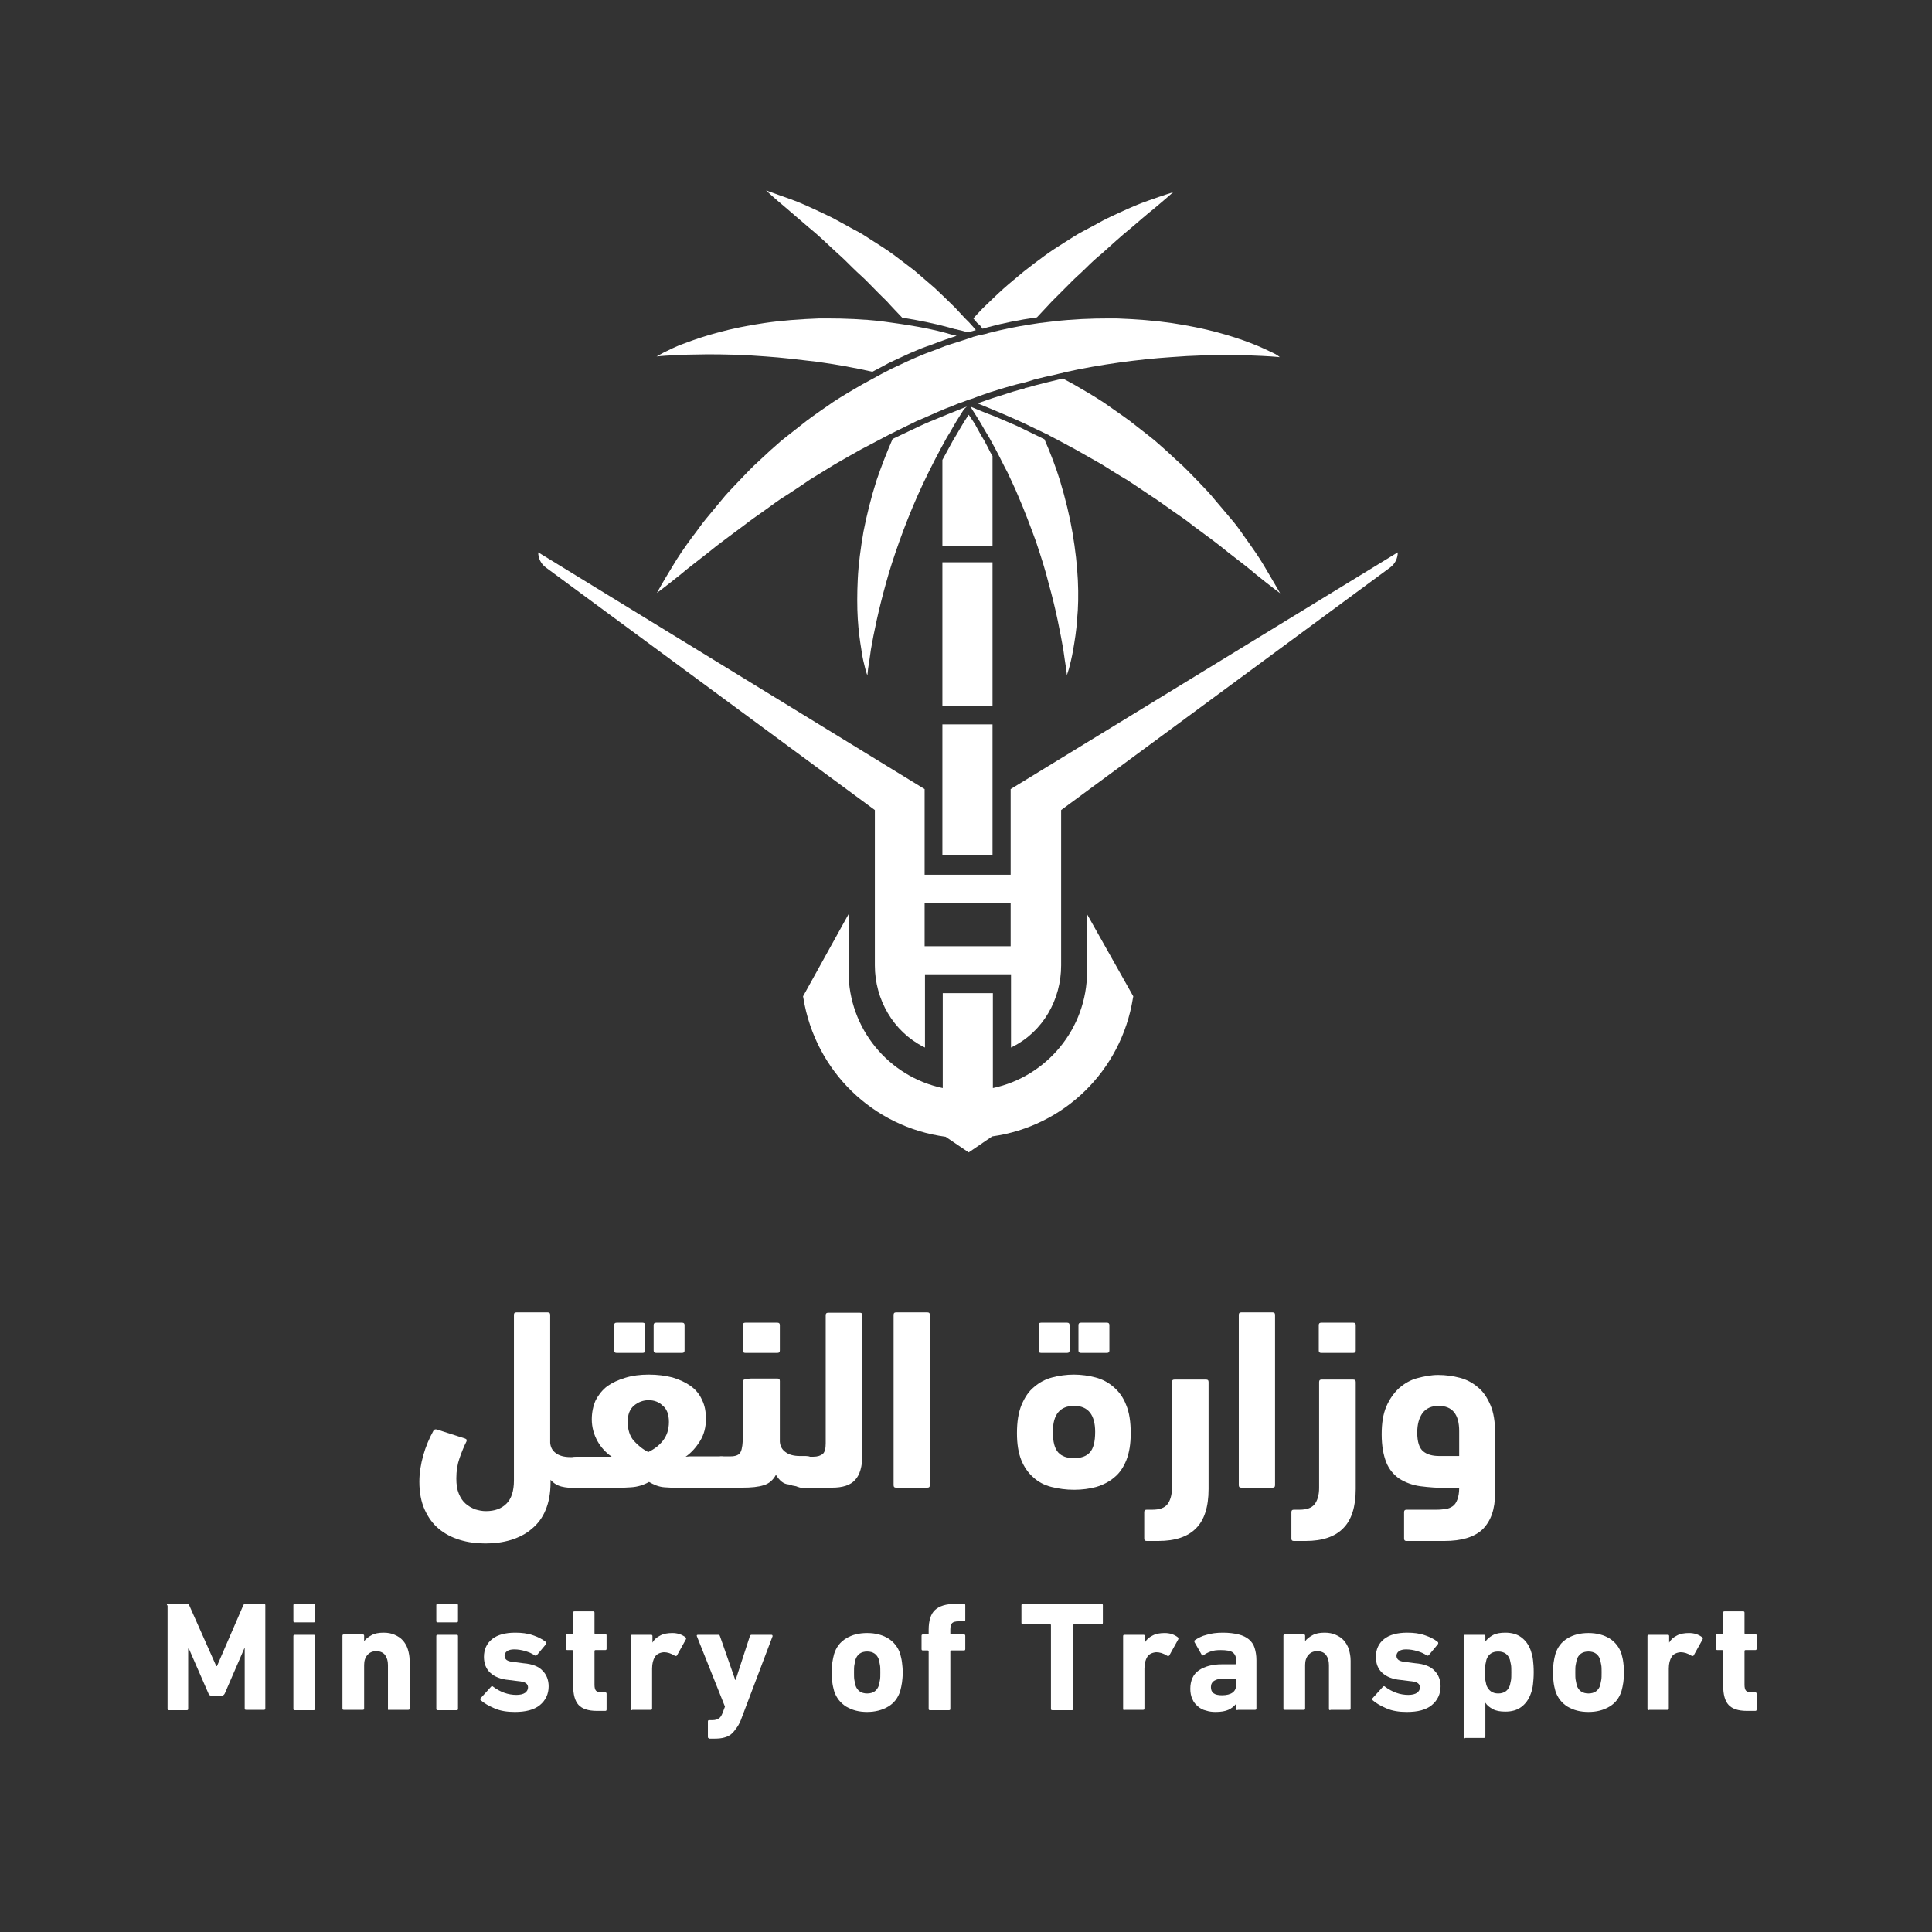 <svg width="220" height="220" viewBox="0 0 220 220" fill="none" xmlns="http://www.w3.org/2000/svg">
<rect x="0" y="0" width="220" height="220" fill="#333333" stroke="none"/>
<g id="Group 1000003471">
<g id="Group 1">
<g id="Group">
<path id="Vector" d="M62.692 168.793C62.692 170.048 62.489 171.101 62.125 171.951C61.761 172.841 61.234 173.53 60.546 174.096C59.899 174.663 59.089 175.068 58.198 175.351C57.267 175.635 56.296 175.756 55.284 175.756C54.272 175.756 53.3 175.635 52.369 175.351C51.438 175.068 50.669 174.663 49.981 174.096C49.293 173.53 48.766 172.801 48.362 171.91C47.957 171.02 47.754 169.967 47.754 168.712C47.754 167.741 47.916 166.729 48.2 165.717C48.483 164.705 48.888 163.774 49.374 162.883C49.455 162.762 49.617 162.721 49.819 162.802L52.976 163.814C53.057 163.855 53.138 163.895 53.138 163.976C53.138 164.057 53.138 164.138 53.098 164.179C52.815 164.745 52.572 165.352 52.329 166.041C52.086 166.729 51.964 167.498 51.964 168.348C51.964 169.036 52.045 169.603 52.248 170.089C52.45 170.574 52.693 170.939 53.017 171.222C53.341 171.506 53.705 171.708 54.11 171.87C54.515 171.991 54.919 172.072 55.324 172.072C56.336 172.072 57.105 171.789 57.672 171.222C58.239 170.655 58.522 169.765 58.522 168.591V149.727C58.522 149.525 58.603 149.444 58.806 149.444H62.368C62.57 149.444 62.651 149.525 62.651 149.727V164.3C62.692 164.786 62.894 165.191 63.299 165.474C63.663 165.757 64.23 165.919 64.918 165.919H65.606C66.011 165.919 66.294 166.041 66.497 166.324C66.699 166.607 66.78 167.053 66.78 167.66C66.78 168.874 66.376 169.441 65.606 169.441C64.999 169.441 64.432 169.401 63.947 169.279C63.461 169.158 63.056 168.915 62.692 168.51V168.793Z" fill="white"/>
<path id="Vector_2" d="M73.865 156.528C74.877 156.528 75.767 156.649 76.577 156.852C77.386 157.094 78.075 157.418 78.641 157.823C79.208 158.228 79.653 158.754 79.937 159.402C80.261 160.05 80.382 160.738 80.382 161.588C80.382 162.519 80.18 163.328 79.734 164.057C79.289 164.786 78.763 165.393 78.075 165.879C78.237 165.879 78.398 165.838 78.56 165.838C78.722 165.838 78.884 165.838 79.046 165.838H82.042C82.447 165.838 82.73 165.96 82.932 166.203C83.135 166.445 83.216 166.931 83.216 167.619C83.216 168.267 83.135 168.753 82.932 169.036C82.73 169.32 82.447 169.441 82.042 169.441H77.67C76.982 169.441 76.293 169.401 75.686 169.36C75.039 169.32 74.472 169.077 73.905 168.753C73.257 169.117 72.569 169.32 71.841 169.36C71.112 169.401 70.464 169.441 69.898 169.441H65.647C65.242 169.441 64.918 169.32 64.757 169.036C64.554 168.753 64.473 168.308 64.473 167.619C64.473 167.012 64.554 166.526 64.757 166.284C64.959 166 65.242 165.879 65.647 165.879H69.655C69.007 165.433 68.44 164.826 68.035 164.098C67.631 163.369 67.388 162.519 67.388 161.628C67.388 160.819 67.55 160.09 67.833 159.442C68.157 158.835 68.562 158.309 69.128 157.864C69.695 157.459 70.383 157.135 71.193 156.892C71.962 156.649 72.893 156.528 73.865 156.528ZM70.221 154.058C70.019 154.058 69.938 153.977 69.938 153.775V150.901C69.938 150.699 70.019 150.618 70.221 150.618H73.177C73.379 150.618 73.46 150.699 73.46 150.901V153.775C73.46 153.977 73.379 154.058 73.177 154.058H70.221ZM73.865 159.442C73.257 159.442 72.691 159.645 72.205 160.05C71.719 160.454 71.476 161.062 71.476 161.912C71.476 162.802 71.719 163.531 72.165 164.057C72.65 164.583 73.177 165.029 73.824 165.352C74.472 165.029 75.039 164.624 75.484 164.057C75.929 163.49 76.172 162.802 76.172 161.912C76.172 161.062 75.929 160.414 75.443 160.05C75.039 159.645 74.472 159.442 73.865 159.442ZM74.715 154.058C74.512 154.058 74.431 153.977 74.431 153.775V150.901C74.431 150.699 74.512 150.618 74.715 150.618H77.67C77.872 150.618 77.953 150.699 77.953 150.901V153.775C77.953 153.977 77.872 154.058 77.67 154.058H74.715Z" fill="white"/>
<path id="Vector_3" d="M88.356 167.943C88.032 168.55 87.547 168.955 86.98 169.117C86.373 169.32 85.563 169.401 84.511 169.401H82.163C81.758 169.401 81.475 169.32 81.272 169.198C81.07 169.077 80.989 168.793 80.989 168.348C80.989 168.105 80.989 167.822 81.029 167.538C81.07 167.255 81.151 166.972 81.232 166.729C81.313 166.486 81.475 166.284 81.596 166.081C81.758 165.919 81.96 165.838 82.203 165.838H83.175C83.782 165.838 84.187 165.676 84.349 165.312C84.511 164.988 84.592 164.34 84.592 163.49V157.297C84.592 157.135 84.754 157.054 85.037 157.013C85.32 156.973 85.563 156.973 85.806 156.973H88.518C88.721 156.973 88.802 157.054 88.802 157.256V164.179C88.842 164.664 89.044 165.069 89.449 165.352C89.814 165.636 90.38 165.798 91.069 165.798H91.757C92.161 165.798 92.445 165.919 92.647 166.203C92.85 166.486 92.931 166.931 92.931 167.538C92.931 168.753 92.526 169.32 91.757 169.32C91.028 169.32 90.38 169.239 89.814 169.036C89.206 168.996 88.761 168.591 88.356 167.943ZM84.875 154.058C84.672 154.058 84.592 153.977 84.592 153.775V150.901C84.592 150.699 84.672 150.618 84.875 150.618H88.518C88.721 150.618 88.802 150.699 88.802 150.901V153.775C88.802 153.977 88.721 154.058 88.518 154.058H84.875Z" fill="white"/>
<path id="Vector_4" d="M91.596 169.441C91.191 169.441 90.908 169.36 90.705 169.239C90.503 169.117 90.422 168.834 90.422 168.429C90.422 168.186 90.462 167.943 90.503 167.619C90.543 167.296 90.624 167.053 90.705 166.81C90.786 166.567 90.908 166.324 91.07 166.162C91.231 166 91.393 165.879 91.596 165.879H92.608C93.094 165.879 93.458 165.757 93.701 165.555C93.944 165.312 94.025 164.907 94.025 164.341V149.768C94.025 149.565 94.106 149.484 94.308 149.484H97.911C98.113 149.484 98.194 149.565 98.194 149.768V165.717C98.194 166.972 97.911 167.943 97.385 168.51C96.858 169.117 95.968 169.401 94.753 169.401H91.596V169.441Z" fill="white"/>
<path id="Vector_5" d="M105.884 169.117C105.884 169.32 105.803 169.401 105.601 169.401H102.039C101.836 169.401 101.755 169.32 101.755 169.117V149.727C101.755 149.525 101.836 149.444 102.039 149.444H105.601C105.803 149.444 105.884 149.525 105.884 149.727V169.117Z" fill="white"/>
<path id="Vector_6" d="M122.32 169.643C121.389 169.643 120.539 169.522 119.729 169.32C118.92 169.117 118.232 168.753 117.665 168.227C117.098 167.741 116.612 167.053 116.289 166.243C115.965 165.433 115.803 164.421 115.803 163.207C115.803 161.912 115.965 160.859 116.329 159.969C116.693 159.118 117.139 158.43 117.746 157.945C118.353 157.418 119.041 157.054 119.81 156.852C120.579 156.649 121.43 156.528 122.28 156.528C123.13 156.528 123.98 156.649 124.749 156.852C125.518 157.054 126.206 157.418 126.813 157.945C127.421 158.471 127.906 159.118 128.23 159.969C128.595 160.819 128.757 161.912 128.757 163.207C128.757 164.421 128.595 165.393 128.271 166.243C127.947 167.053 127.502 167.741 126.894 168.227C126.328 168.712 125.64 169.077 124.83 169.32C124.101 169.522 123.211 169.643 122.32 169.643ZM118.555 154.058C118.353 154.058 118.272 153.977 118.272 153.775V150.901C118.272 150.699 118.353 150.618 118.555 150.618H121.511C121.713 150.618 121.794 150.699 121.794 150.901V153.775C121.794 153.977 121.713 154.058 121.511 154.058H118.555ZM122.32 160.09C120.701 160.09 119.891 161.062 119.891 163.045C119.891 164.179 120.094 164.948 120.499 165.393C120.903 165.838 121.511 166.041 122.28 166.041C123.089 166.041 123.696 165.838 124.101 165.393C124.506 164.948 124.708 164.179 124.708 163.045C124.708 161.102 123.899 160.09 122.32 160.09ZM123.089 154.058C122.887 154.058 122.806 153.977 122.806 153.775V150.901C122.806 150.699 122.887 150.618 123.089 150.618H126.044C126.247 150.618 126.328 150.699 126.328 150.901V153.775C126.328 153.977 126.247 154.058 126.044 154.058H123.089Z" fill="white"/>
<path id="Vector_7" d="M130.579 175.472C130.376 175.472 130.295 175.391 130.295 175.189V172.193C130.295 171.991 130.376 171.91 130.579 171.91H131.226C132.036 171.91 132.603 171.707 132.927 171.303C133.25 170.898 133.453 170.25 133.453 169.44V157.377C133.453 157.175 133.534 157.094 133.736 157.094H137.339C137.541 157.094 137.622 157.175 137.622 157.377V169.562C137.622 171.586 137.137 173.084 136.206 174.015C135.275 174.986 133.817 175.472 131.915 175.472H130.579Z" fill="white"/>
<path id="Vector_8" d="M145.192 169.117C145.192 169.32 145.111 169.401 144.909 169.401H141.346C141.144 169.401 141.063 169.32 141.063 169.117V149.727C141.063 149.525 141.144 149.444 141.346 149.444H144.909C145.111 149.444 145.192 149.525 145.192 149.727V169.117Z" fill="white"/>
<path id="Vector_9" d="M147.336 175.473C147.134 175.473 147.053 175.392 147.053 175.189V172.194C147.053 171.991 147.134 171.91 147.336 171.91H147.984C148.793 171.91 149.36 171.708 149.684 171.303C150.008 170.898 150.21 170.251 150.21 169.441V157.378C150.21 157.175 150.291 157.094 150.494 157.094H154.096C154.299 157.094 154.38 157.175 154.38 157.378V169.562C154.38 171.587 153.894 173.084 152.963 174.015C152.032 174.987 150.575 175.473 148.672 175.473H147.336ZM150.453 154.058C150.251 154.058 150.17 153.977 150.17 153.775V150.901C150.17 150.699 150.251 150.618 150.453 150.618H154.096C154.299 150.618 154.38 150.699 154.38 150.901V153.775C154.38 153.977 154.299 154.058 154.096 154.058H150.453Z" fill="white"/>
<path id="Vector_10" d="M160.168 175.473C159.966 175.473 159.885 175.392 159.885 175.19V172.194C159.885 171.992 159.966 171.911 160.168 171.911H163.568C163.973 171.911 164.297 171.87 164.621 171.83C164.945 171.789 165.188 171.668 165.431 171.506C165.673 171.344 165.835 171.061 165.957 170.737C166.078 170.413 166.159 169.968 166.159 169.441H164.904C163.73 169.441 162.678 169.36 161.747 169.239C160.816 169.118 160.006 168.794 159.359 168.389C158.711 167.944 158.185 167.336 157.861 166.527C157.537 165.717 157.334 164.665 157.334 163.329C157.334 162.074 157.496 161.021 157.861 160.171C158.225 159.321 158.711 158.633 159.318 158.066C159.925 157.54 160.613 157.135 161.383 156.933C162.152 156.73 162.961 156.569 163.771 156.569C164.621 156.569 165.471 156.69 166.24 156.892C167.009 157.095 167.698 157.459 168.305 157.985C168.912 158.471 169.357 159.159 169.722 160.009C170.086 160.859 170.248 161.912 170.248 163.167V170.008C170.248 171.87 169.762 173.206 168.831 174.137C167.9 175.028 166.443 175.473 164.459 175.473H160.168ZM163.811 160.09C163.002 160.09 162.395 160.374 161.99 160.9C161.585 161.467 161.383 162.195 161.383 163.126C161.383 164.219 161.625 164.908 162.071 165.272C162.516 165.636 163.123 165.798 163.892 165.798H166.159V162.964C166.159 161.062 165.39 160.09 163.811 160.09Z" fill="white"/>
</g>
<g id="Group_2">
<path id="Vector_11" d="M19 182.8C19 182.679 19.041 182.638 19.162 182.638H21.267C21.429 182.638 21.51 182.679 21.55 182.8L24.627 189.722H24.708L27.703 182.8C27.744 182.679 27.865 182.638 27.987 182.638H30.051C30.173 182.638 30.213 182.679 30.213 182.8V194.539C30.213 194.661 30.173 194.701 30.051 194.701H28.027C27.906 194.701 27.865 194.661 27.865 194.539V187.698H27.825L25.598 192.839C25.517 193.001 25.396 193.082 25.274 193.082H24.06C23.898 193.082 23.777 193.001 23.736 192.839L21.51 187.739H21.429V194.58C21.429 194.701 21.388 194.742 21.267 194.742H19.243C19.121 194.742 19.081 194.701 19.081 194.58V182.8H19Z" fill="white"/>
<path id="Vector_12" d="M33.571 184.743C33.449 184.743 33.409 184.703 33.409 184.581V182.8C33.409 182.679 33.449 182.638 33.571 182.638H35.716C35.837 182.638 35.878 182.679 35.878 182.8V184.581C35.878 184.703 35.837 184.743 35.716 184.743H33.571ZM33.571 194.742C33.449 194.742 33.409 194.701 33.409 194.58V186.322C33.409 186.2 33.449 186.16 33.571 186.16H35.716C35.837 186.16 35.878 186.2 35.878 186.322V194.58C35.878 194.701 35.837 194.742 35.716 194.742H33.571Z" fill="white"/>
<path id="Vector_13" d="M44.339 194.741C44.218 194.741 44.177 194.701 44.177 194.58V189.6C44.177 189.115 44.056 188.75 43.853 188.467C43.651 188.184 43.287 188.022 42.841 188.022C42.396 188.022 42.072 188.184 41.829 188.467C41.586 188.75 41.465 189.115 41.465 189.6V194.539C41.465 194.661 41.424 194.701 41.303 194.701H39.157C39.036 194.701 38.996 194.661 38.996 194.539V186.281C38.996 186.16 39.036 186.119 39.157 186.119H41.303C41.424 186.119 41.465 186.16 41.465 186.281V186.888C41.667 186.605 41.951 186.402 42.315 186.2C42.679 185.998 43.125 185.917 43.691 185.917C44.177 185.917 44.582 185.998 44.946 186.16C45.311 186.321 45.634 186.524 45.877 186.807C46.12 187.091 46.323 187.414 46.444 187.819C46.566 188.224 46.646 188.629 46.646 189.115V194.539C46.646 194.661 46.606 194.701 46.484 194.701H44.339V194.741Z" fill="white"/>
<path id="Vector_14" d="M49.846 184.743C49.724 184.743 49.684 184.703 49.684 184.581V182.8C49.684 182.679 49.724 182.638 49.846 182.638H51.991C52.112 182.638 52.153 182.679 52.153 182.8V184.581C52.153 184.703 52.112 184.743 51.991 184.743H49.846ZM49.846 194.742C49.724 194.742 49.684 194.701 49.684 194.58V186.322C49.684 186.2 49.724 186.16 49.846 186.16H51.991C52.112 186.16 52.153 186.2 52.153 186.322V194.58C52.153 194.701 52.112 194.742 51.991 194.742H49.846Z" fill="white"/>
<path id="Vector_15" d="M58.63 194.944C57.739 194.944 56.97 194.822 56.322 194.539C55.674 194.256 55.148 193.972 54.743 193.608C54.662 193.527 54.662 193.446 54.743 193.365L55.917 192.07C55.998 191.989 56.079 191.989 56.16 192.07C56.525 192.353 56.97 192.596 57.415 192.758C57.86 192.92 58.346 193.001 58.791 193.001C59.237 193.001 59.56 192.92 59.803 192.758C60.006 192.596 60.127 192.394 60.127 192.151C60.127 191.948 60.046 191.786 59.884 191.665C59.722 191.543 59.399 191.463 58.913 191.422L57.941 191.301C57.01 191.22 56.322 190.936 55.836 190.491C55.35 190.046 55.108 189.439 55.108 188.669C55.108 187.819 55.431 187.131 56.039 186.645C56.646 186.16 57.536 185.917 58.67 185.917C59.399 185.917 60.087 185.998 60.654 186.2C61.261 186.402 61.746 186.645 62.151 186.969C62.232 187.05 62.232 187.131 62.151 187.253L61.139 188.467C61.058 188.548 60.977 188.548 60.896 188.507C60.613 188.305 60.249 188.143 59.844 188.022C59.439 187.9 58.994 187.819 58.548 187.819C58.184 187.819 57.901 187.9 57.739 188.022C57.577 188.143 57.456 188.305 57.456 188.548C57.456 188.75 57.536 188.912 57.698 189.034C57.86 189.155 58.184 189.236 58.67 189.277L59.601 189.398C60.613 189.479 61.342 189.762 61.787 190.248C62.232 190.693 62.475 191.301 62.475 192.029C62.475 192.92 62.111 193.648 61.463 194.175C60.815 194.701 59.844 194.944 58.63 194.944Z" fill="white"/>
<path id="Vector_16" d="M67.979 194.822C66.967 194.822 66.279 194.579 65.874 194.134C65.469 193.688 65.267 192.96 65.267 191.948V188.021C65.267 187.94 65.227 187.9 65.146 187.9H64.619C64.498 187.9 64.457 187.859 64.457 187.738V186.24C64.457 186.119 64.498 186.078 64.619 186.078H65.146C65.227 186.078 65.267 186.038 65.267 185.957V183.649C65.267 183.528 65.308 183.487 65.429 183.487H67.534C67.656 183.487 67.696 183.528 67.696 183.649V185.957C67.696 186.038 67.737 186.078 67.817 186.078H68.91C69.032 186.078 69.072 186.119 69.072 186.24V187.738C69.072 187.859 69.032 187.9 68.91 187.9H67.817C67.737 187.9 67.696 187.94 67.696 188.021V191.826C67.696 192.15 67.736 192.353 67.858 192.514C67.979 192.636 68.182 192.717 68.465 192.717H68.91C69.032 192.717 69.072 192.757 69.072 192.879V194.66C69.072 194.781 69.032 194.822 68.91 194.822H67.979Z" fill="white"/>
<path id="Vector_17" d="M71.988 194.741C71.867 194.741 71.826 194.701 71.826 194.579V186.321C71.826 186.2 71.867 186.159 71.988 186.159H74.134C74.255 186.159 74.296 186.2 74.296 186.321V187.05C74.498 186.685 74.781 186.443 75.186 186.24C75.55 186.038 76.036 185.957 76.562 185.957C76.846 185.957 77.129 185.997 77.372 186.078C77.615 186.159 77.858 186.281 78.06 186.443C78.141 186.524 78.141 186.604 78.101 186.685L77.089 188.507C77.048 188.588 76.927 188.588 76.846 188.548C76.4 188.264 75.996 188.143 75.591 188.143C75.146 188.183 74.781 188.345 74.579 188.669C74.376 188.993 74.255 189.438 74.255 190.005V194.539C74.255 194.66 74.215 194.701 74.093 194.701H71.988V194.741Z" fill="white"/>
<path id="Vector_18" d="M80.771 197.939C80.649 197.939 80.609 197.899 80.609 197.777V196.037C80.609 195.915 80.649 195.875 80.771 195.875H81.135C81.459 195.875 81.702 195.794 81.864 195.672C82.066 195.551 82.188 195.308 82.309 194.984L82.552 194.337L79.354 186.321C79.314 186.2 79.354 186.159 79.516 186.159H81.783C81.904 186.159 81.945 186.2 81.985 186.321L83.726 191.3H83.766L85.386 186.321C85.426 186.2 85.507 186.159 85.588 186.159H87.814C87.936 186.159 87.976 186.2 87.976 186.321L84.495 195.51C84.333 195.996 84.131 196.401 83.928 196.684C83.726 196.968 83.523 197.251 83.281 197.454C83.038 197.656 82.795 197.777 82.471 197.858C82.188 197.939 81.823 197.98 81.418 197.98H80.771V197.939Z" fill="white"/>
<path id="Vector_19" d="M98.746 194.943C97.815 194.943 97.046 194.741 96.358 194.336C95.71 193.931 95.224 193.324 94.981 192.555C94.9 192.231 94.819 191.948 94.779 191.584C94.738 191.26 94.698 190.895 94.698 190.45C94.698 190.005 94.738 189.641 94.779 189.317C94.819 188.993 94.9 188.669 94.981 188.345C95.224 187.576 95.669 186.969 96.358 186.564C97.005 186.159 97.815 185.957 98.746 185.957C99.677 185.957 100.446 186.159 101.134 186.564C101.782 186.969 102.268 187.576 102.511 188.345C102.591 188.669 102.672 188.952 102.713 189.317C102.753 189.641 102.794 190.005 102.794 190.45C102.794 190.895 102.753 191.26 102.713 191.584C102.672 191.907 102.591 192.231 102.511 192.555C102.268 193.324 101.822 193.931 101.134 194.336C100.446 194.741 99.636 194.943 98.746 194.943ZM98.746 192.838C99.434 192.838 99.879 192.515 100.082 191.907C100.122 191.705 100.163 191.503 100.203 191.3C100.244 191.098 100.244 190.814 100.244 190.45C100.244 190.086 100.244 189.802 100.203 189.6C100.163 189.398 100.122 189.195 100.082 188.993C99.879 188.386 99.434 188.062 98.746 188.062C98.058 188.062 97.612 188.386 97.41 188.993C97.37 189.195 97.329 189.398 97.288 189.6C97.248 189.802 97.248 190.086 97.248 190.45C97.248 190.814 97.248 191.098 97.288 191.3C97.329 191.503 97.37 191.705 97.41 191.907C97.612 192.515 98.058 192.838 98.746 192.838Z" fill="white"/>
<path id="Vector_20" d="M105.91 194.742C105.789 194.742 105.748 194.701 105.748 194.58V188.063C105.748 187.982 105.708 187.941 105.627 187.941H105.1C104.979 187.941 104.938 187.901 104.938 187.779V186.281C104.938 186.16 104.979 186.12 105.1 186.12H105.627C105.708 186.12 105.748 186.079 105.748 185.998V185.593C105.748 184.541 105.991 183.772 106.477 183.326C106.963 182.881 107.732 182.638 108.784 182.638H109.756C109.877 182.638 109.918 182.679 109.918 182.8V184.46C109.918 184.581 109.877 184.622 109.756 184.622H109.189C108.784 184.622 108.541 184.703 108.42 184.824C108.298 184.946 108.217 185.188 108.217 185.553V185.998C108.217 186.079 108.258 186.12 108.339 186.12H109.756C109.877 186.12 109.918 186.16 109.918 186.281V187.779C109.918 187.901 109.877 187.941 109.756 187.941H108.339C108.258 187.941 108.217 187.982 108.217 188.063V194.58C108.217 194.701 108.177 194.742 108.055 194.742H105.91Z" fill="white"/>
<path id="Vector_21" d="M119.835 194.742C119.714 194.742 119.673 194.701 119.673 194.58V185.067C119.673 184.986 119.633 184.946 119.552 184.946H116.475C116.354 184.946 116.313 184.905 116.313 184.784V182.8C116.313 182.679 116.354 182.638 116.475 182.638H125.422C125.543 182.638 125.584 182.679 125.584 182.8V184.784C125.584 184.905 125.543 184.946 125.422 184.946H122.345C122.264 184.946 122.224 184.986 122.224 185.067V194.58C122.224 194.701 122.183 194.742 122.062 194.742H119.835Z" fill="white"/>
<path id="Vector_22" d="M128.053 194.741C127.931 194.741 127.891 194.701 127.891 194.579V186.321C127.891 186.2 127.931 186.159 128.053 186.159H130.198C130.319 186.159 130.36 186.2 130.36 186.321V187.05C130.562 186.685 130.846 186.443 131.251 186.24C131.615 186.038 132.101 185.957 132.627 185.957C132.91 185.957 133.194 185.997 133.436 186.078C133.679 186.159 133.922 186.281 134.125 186.443C134.206 186.524 134.206 186.604 134.165 186.685L133.153 188.507C133.113 188.588 132.991 188.588 132.91 188.548C132.465 188.264 132.06 188.143 131.655 188.143C131.21 188.183 130.846 188.345 130.643 188.669C130.441 188.993 130.319 189.438 130.319 190.005V194.539C130.319 194.66 130.279 194.701 130.158 194.701H128.053V194.741Z" fill="white"/>
<path id="Vector_23" d="M140.925 194.741C140.804 194.741 140.764 194.701 140.764 194.58V194.013C140.521 194.296 140.237 194.539 139.873 194.701C139.509 194.863 139.023 194.944 138.416 194.944C138.051 194.944 137.687 194.903 137.323 194.782C136.958 194.701 136.675 194.539 136.392 194.296C136.149 194.094 135.906 193.81 135.784 193.487C135.622 193.163 135.542 192.758 135.542 192.313C135.542 191.382 135.865 190.653 136.513 190.208C137.161 189.762 138.051 189.519 139.104 189.519H140.642C140.723 189.519 140.764 189.479 140.764 189.398V189.074C140.764 188.669 140.642 188.386 140.399 188.184C140.156 187.981 139.671 187.9 138.982 187.9C138.537 187.9 138.173 187.941 137.849 188.062C137.525 188.184 137.282 188.305 137.08 188.467C136.999 188.548 136.918 188.507 136.837 188.426L136.027 187.01C135.987 186.888 135.987 186.807 136.068 186.767C136.432 186.524 136.877 186.281 137.404 186.16C137.93 185.998 138.537 185.917 139.266 185.917C139.954 185.917 140.561 185.998 141.047 186.119C141.533 186.241 141.937 186.443 142.221 186.686C142.504 186.929 142.747 187.253 142.868 187.657C142.99 188.062 143.071 188.507 143.071 189.034V194.539C143.071 194.661 143.03 194.701 142.909 194.701H140.925V194.741ZM139.144 193.041C140.197 193.041 140.764 192.636 140.764 191.867V191.26C140.764 191.179 140.723 191.139 140.642 191.139H139.428C138.416 191.139 137.889 191.463 137.889 192.11C137.889 192.758 138.294 193.041 139.144 193.041Z" fill="white"/>
<path id="Vector_24" d="M151.491 194.741C151.369 194.741 151.329 194.701 151.329 194.58V189.6C151.329 189.115 151.208 188.75 151.005 188.467C150.803 188.184 150.438 188.022 149.993 188.022C149.548 188.022 149.224 188.184 148.981 188.467C148.738 188.75 148.617 189.115 148.617 189.6V194.539C148.617 194.661 148.576 194.701 148.455 194.701H146.309C146.188 194.701 146.147 194.661 146.147 194.539V186.281C146.147 186.16 146.188 186.119 146.309 186.119H148.455C148.576 186.119 148.617 186.16 148.617 186.281V186.888C148.819 186.605 149.103 186.402 149.467 186.2C149.831 185.998 150.276 185.917 150.843 185.917C151.329 185.917 151.734 185.998 152.098 186.16C152.462 186.321 152.786 186.524 153.029 186.807C153.272 187.091 153.474 187.414 153.596 187.819C153.717 188.224 153.798 188.629 153.798 189.115V194.539C153.798 194.661 153.758 194.701 153.636 194.701H151.491V194.741Z" fill="white"/>
<path id="Vector_25" d="M160.194 194.944C159.304 194.944 158.535 194.822 157.887 194.539C157.239 194.256 156.713 193.972 156.308 193.608C156.227 193.527 156.227 193.446 156.308 193.365L157.482 192.07C157.563 191.989 157.644 191.989 157.725 192.07C158.089 192.353 158.535 192.596 158.98 192.758C159.425 192.92 159.911 193.001 160.356 193.001C160.802 193.001 161.125 192.92 161.368 192.758C161.571 192.596 161.692 192.394 161.692 192.151C161.692 191.948 161.611 191.786 161.449 191.665C161.287 191.543 160.964 191.463 160.478 191.422L159.506 191.301C158.575 191.22 157.887 190.936 157.401 190.491C156.915 190.046 156.673 189.439 156.673 188.669C156.673 187.819 156.996 187.131 157.604 186.645C158.211 186.16 159.101 185.917 160.235 185.917C160.964 185.917 161.652 185.998 162.218 186.2C162.826 186.402 163.311 186.645 163.716 186.969C163.797 187.05 163.797 187.131 163.716 187.253L162.704 188.467C162.623 188.548 162.542 188.548 162.461 188.507C162.178 188.305 161.814 188.143 161.409 188.022C161.004 187.9 160.559 187.819 160.113 187.819C159.749 187.819 159.466 187.9 159.304 188.022C159.142 188.143 159.02 188.305 159.02 188.548C159.02 188.75 159.101 188.912 159.263 189.034C159.425 189.155 159.749 189.236 160.235 189.277L161.166 189.398C162.178 189.479 162.907 189.762 163.352 190.248C163.797 190.693 164.04 191.301 164.04 192.029C164.04 192.92 163.676 193.648 163.028 194.175C162.38 194.701 161.449 194.944 160.194 194.944Z" fill="white"/>
<path id="Vector_26" d="M166.833 197.939C166.712 197.939 166.671 197.899 166.671 197.778V186.321C166.671 186.2 166.712 186.16 166.833 186.16H168.979C169.1 186.16 169.141 186.2 169.141 186.321V186.929C169.343 186.645 169.626 186.402 169.991 186.2C170.355 185.998 170.841 185.917 171.408 185.917C172.136 185.917 172.743 186.079 173.229 186.443C173.715 186.807 174.079 187.293 174.322 187.981C174.444 188.346 174.525 188.669 174.565 189.034C174.606 189.398 174.646 189.843 174.646 190.41C174.646 190.977 174.606 191.422 174.565 191.786C174.525 192.151 174.444 192.515 174.322 192.839C174.079 193.527 173.715 194.013 173.229 194.377C172.743 194.741 172.136 194.903 171.408 194.903C170.841 194.903 170.355 194.822 169.991 194.62C169.626 194.418 169.343 194.215 169.141 193.891V197.737C169.141 197.858 169.1 197.899 168.979 197.899H166.833V197.939ZM170.598 192.839C171.286 192.839 171.731 192.515 171.934 191.908C171.974 191.746 172.015 191.543 172.055 191.341C172.096 191.139 172.096 190.815 172.096 190.451C172.096 190.086 172.096 189.762 172.055 189.56C172.015 189.358 171.974 189.155 171.934 188.993C171.731 188.386 171.286 188.062 170.598 188.062C169.91 188.062 169.465 188.386 169.262 188.993C169.222 189.155 169.181 189.358 169.141 189.56C169.1 189.762 169.1 190.086 169.1 190.451C169.1 190.815 169.1 191.139 169.141 191.341C169.181 191.543 169.222 191.746 169.262 191.908C169.505 192.515 169.95 192.839 170.598 192.839Z" fill="white"/>
<path id="Vector_27" d="M180.88 194.943C179.949 194.943 179.18 194.741 178.492 194.336C177.844 193.931 177.358 193.324 177.115 192.555C177.034 192.231 176.953 191.948 176.913 191.584C176.873 191.26 176.832 190.895 176.832 190.45C176.832 190.005 176.873 189.641 176.913 189.317C176.953 188.993 177.034 188.669 177.115 188.345C177.358 187.576 177.804 186.969 178.492 186.564C179.139 186.159 179.949 185.957 180.88 185.957C181.811 185.957 182.58 186.159 183.268 186.564C183.916 186.969 184.402 187.576 184.645 188.345C184.726 188.669 184.807 188.952 184.847 189.317C184.888 189.641 184.928 190.005 184.928 190.45C184.928 190.895 184.888 191.26 184.847 191.584C184.807 191.907 184.726 192.231 184.645 192.555C184.402 193.324 183.957 193.931 183.268 194.336C182.58 194.741 181.811 194.943 180.88 194.943ZM180.88 192.838C181.568 192.838 182.014 192.515 182.216 191.907C182.256 191.705 182.297 191.503 182.337 191.3C182.378 191.098 182.378 190.814 182.378 190.45C182.378 190.086 182.378 189.802 182.337 189.6C182.297 189.398 182.256 189.195 182.216 188.993C182.014 188.386 181.568 188.062 180.88 188.062C180.192 188.062 179.747 188.386 179.544 188.993C179.504 189.195 179.463 189.398 179.423 189.6C179.382 189.802 179.382 190.086 179.382 190.45C179.382 190.814 179.382 191.098 179.423 191.3C179.463 191.503 179.504 191.705 179.544 191.907C179.747 192.515 180.192 192.838 180.88 192.838Z" fill="white"/>
<path id="Vector_28" d="M187.762 194.741C187.64 194.741 187.6 194.701 187.6 194.579V186.321C187.6 186.2 187.64 186.159 187.762 186.159H189.907C190.028 186.159 190.069 186.2 190.069 186.321V187.05C190.271 186.685 190.555 186.443 190.959 186.24C191.324 186.038 191.81 185.957 192.336 185.957C192.619 185.957 192.903 185.997 193.145 186.078C193.388 186.159 193.631 186.281 193.834 186.443C193.915 186.524 193.915 186.604 193.874 186.685L192.862 188.507C192.822 188.588 192.7 188.588 192.619 188.548C192.174 188.264 191.769 188.143 191.364 188.143C190.919 188.183 190.555 188.345 190.352 188.669C190.15 188.993 190.028 189.438 190.028 190.005V194.539C190.028 194.66 189.988 194.701 189.867 194.701H187.762V194.741Z" fill="white"/>
<path id="Vector_29" d="M198.933 194.822C197.921 194.822 197.233 194.579 196.828 194.134C196.424 193.688 196.221 192.96 196.221 191.948V188.021C196.221 187.94 196.181 187.9 196.1 187.9H195.574C195.452 187.9 195.412 187.859 195.412 187.738V186.24C195.412 186.119 195.452 186.078 195.574 186.078H196.1C196.181 186.078 196.221 186.038 196.221 185.957V183.649C196.221 183.528 196.262 183.487 196.383 183.487H198.488C198.61 183.487 198.65 183.528 198.65 183.649V185.957C198.65 186.038 198.691 186.078 198.772 186.078H199.864C199.986 186.078 200.026 186.119 200.026 186.24V187.738C200.026 187.859 199.986 187.9 199.864 187.9H198.772C198.691 187.9 198.65 187.94 198.65 188.021V191.826C198.65 192.15 198.691 192.353 198.812 192.514C198.933 192.636 199.136 192.717 199.419 192.717H199.864C199.986 192.717 200.026 192.757 200.026 192.879V194.66C200.026 194.781 199.986 194.822 199.864 194.822H198.933Z" fill="white"/>
</g>
<g id="Group_3">
<path id="Vector_30" d="M113.02 82.488H107.312V97.385H113.02V82.488Z" fill="white"/>
<path id="Vector_31" d="M113.02 64.029H107.312V80.424H113.02V64.029Z" fill="white"/>
<path id="Vector_32" d="M112.494 50.954L112.089 50.185C111.805 49.739 111.562 49.294 111.32 48.849C111.036 48.282 110.672 47.756 110.308 47.23C109.943 47.756 109.619 48.282 109.296 48.849C109.053 49.294 108.769 49.739 108.526 50.144L107.798 51.48L107.312 52.371V62.208H113.02V51.925L112.777 51.521L112.494 50.954Z" fill="white"/>
<path id="Vector_33" d="M123.787 104.105V110.622C123.787 117.139 119.172 122.604 113.06 123.9V113.091H107.352V123.9C101.199 122.604 96.624 117.139 96.624 110.622V104.105L91.443 113.456L91.483 113.658C92.86 122.038 99.458 128.352 107.676 129.445L110.307 131.227L112.979 129.405C121.115 128.272 127.673 121.997 129.009 113.658L129.049 113.456L123.787 104.105Z" fill="white"/>
<path id="Vector_34" d="M111.037 37.474L110.348 36.705L110.105 36.462L109.863 36.219C109.498 35.814 109.134 35.45 108.77 35.045C108 34.276 107.231 33.547 106.462 32.818C105.653 32.13 104.883 31.442 104.114 30.794C103.305 30.187 102.536 29.58 101.766 29.013C100.997 28.447 100.228 27.961 99.459 27.475C98.69 26.989 98.002 26.503 97.233 26.139C96.504 25.734 95.816 25.37 95.168 25.006C94.52 24.641 93.832 24.358 93.266 24.075C92.051 23.508 90.999 23.022 90.067 22.698C88.246 22.05 87.234 21.686 87.234 21.686C87.234 21.686 88.043 22.455 89.501 23.67C90.229 24.277 91.079 25.046 92.092 25.896C93.104 26.706 94.156 27.718 95.33 28.811C95.937 29.337 96.504 29.904 97.111 30.511C97.718 31.118 98.406 31.685 99.014 32.333C99.661 32.98 100.269 33.628 100.957 34.276C101.524 34.923 102.131 35.531 102.738 36.178C104.6 36.462 106.341 36.826 108 37.271L108.729 37.474L108.972 37.514L109.093 37.555L109.458 37.636L109.903 37.757L110.186 37.838L110.51 37.757L111.117 37.595L111.037 37.474Z" fill="white"/>
<path id="Vector_35" d="M111.564 37.028L111.605 37.068L111.888 37.432L112.455 37.271C114.236 36.785 116.098 36.42 118.081 36.137C118.648 35.53 119.215 34.923 119.782 34.316C120.429 33.668 121.077 33.02 121.725 32.372C122.332 31.725 123.02 31.158 123.627 30.551C124.235 29.944 124.842 29.377 125.449 28.891C126.623 27.839 127.716 26.827 128.728 26.017C129.74 25.167 130.59 24.398 131.319 23.831C132.776 22.617 133.586 21.888 133.586 21.888C133.586 21.888 132.533 22.212 130.711 22.86C129.78 23.183 128.728 23.629 127.513 24.195C126.906 24.479 126.259 24.762 125.57 25.126C124.923 25.491 124.235 25.855 123.465 26.26C122.737 26.624 122.008 27.11 121.239 27.596C120.47 28.081 119.701 28.567 118.932 29.134C118.162 29.701 117.393 30.267 116.584 30.915C115.815 31.563 115.005 32.211 114.236 32.899C113.467 33.587 112.698 34.356 111.928 35.085C111.564 35.449 111.2 35.854 110.835 36.259L111.281 36.785L111.564 37.028Z" fill="white"/>
<path id="Vector_36" d="M122.737 66.053C122.656 64.393 122.453 62.572 122.13 60.669C121.806 58.767 121.32 56.783 120.713 54.759C120.227 53.18 119.62 51.601 118.932 50.023L115.855 48.525C115.45 48.363 115.046 48.16 114.641 47.999C113.953 47.715 113.264 47.391 112.576 47.148L111.564 46.744L110.795 46.42L110.512 46.298L110.674 46.582C111.078 47.23 111.483 47.837 111.848 48.484C112.09 48.93 112.374 49.375 112.617 49.78C112.86 50.225 113.102 50.67 113.345 51.116C113.831 52.006 114.236 52.897 114.722 53.787C115.127 54.678 115.572 55.569 115.936 56.459C116.705 58.24 117.353 59.981 117.96 61.641C118.527 63.341 119.053 64.96 119.417 66.458C120.268 69.494 120.753 72.125 121.077 73.947C121.199 74.878 121.32 75.606 121.401 76.133C121.482 76.659 121.482 76.902 121.482 76.902C121.482 76.902 121.563 76.659 121.725 76.133C121.846 75.647 122.049 74.918 122.211 73.947C122.373 72.975 122.575 71.842 122.656 70.465C122.777 69.251 122.818 67.713 122.737 66.053Z" fill="white"/>
<path id="Vector_37" d="M110.103 46.298L109.78 46.42L108.889 46.784L107.877 47.189C107.189 47.472 106.501 47.756 105.813 48.039C105.408 48.201 105.003 48.403 104.639 48.565L101.643 49.982C100.955 51.561 100.348 53.14 99.821 54.678C99.174 56.702 98.688 58.685 98.324 60.548C98 62.45 97.757 64.231 97.676 65.931C97.595 67.591 97.595 69.129 97.676 70.465C97.757 71.801 97.919 72.975 98.081 73.947C98.202 74.918 98.405 75.647 98.526 76.133C98.647 76.618 98.769 76.902 98.769 76.902C98.769 76.902 98.809 76.618 98.85 76.133C98.931 75.647 99.052 74.878 99.174 73.947C99.498 72.085 100.024 69.494 100.874 66.458C101.279 64.96 101.805 63.341 102.412 61.641C103.019 59.94 103.708 58.2 104.477 56.459C104.881 55.569 105.286 54.678 105.732 53.787C106.177 52.897 106.622 52.006 107.108 51.116C107.351 50.67 107.594 50.225 107.837 49.78C108.12 49.334 108.363 48.93 108.606 48.484C108.97 47.837 109.375 47.23 109.78 46.582L110.103 46.298Z" fill="white"/>
<path id="Vector_38" d="M108.648 38.163L108.284 38.082L107.879 37.96C106.422 37.556 104.965 37.272 103.467 37.029L102.941 36.948L102.414 36.867C101.726 36.786 101.079 36.665 100.39 36.584C98.285 36.341 96.18 36.26 94.197 36.26H93.306C91.08 36.341 88.934 36.503 87.032 36.786C85.089 37.07 83.348 37.434 81.85 37.839C80.312 38.244 79.017 38.689 77.964 39.094C76.912 39.458 76.102 39.903 75.576 40.146C75.049 40.43 74.766 40.592 74.766 40.592C74.766 40.592 75.09 40.551 75.697 40.511C76.304 40.47 77.154 40.43 78.247 40.389C78.936 40.389 79.705 40.349 80.555 40.349C82.417 40.349 84.684 40.389 87.194 40.592C89.015 40.713 90.999 40.956 93.063 41.199C95.087 41.482 97.192 41.846 99.338 42.332C99.945 42.008 100.593 41.685 101.24 41.32C101.645 41.118 102.05 40.956 102.455 40.754C103.224 40.389 104.034 40.025 104.843 39.701L105.167 39.58L105.491 39.458L105.855 39.337C106.462 39.094 107.07 38.891 107.717 38.648L108.325 38.446L108.567 38.365L108.932 38.244L108.648 38.163Z" fill="white"/>
<path id="Vector_39" d="M143.947 64.434C143.38 63.462 142.611 62.369 141.68 61.074C141.235 60.426 140.749 59.738 140.182 59.09C139.615 58.402 139.008 57.714 138.401 56.985C137.794 56.216 137.105 55.528 136.377 54.759C135.648 54.03 134.92 53.221 134.069 52.492C133.26 51.723 132.41 50.954 131.519 50.185C130.629 49.456 129.657 48.727 128.686 47.958C127.714 47.23 126.661 46.541 125.649 45.813C124.597 45.125 123.504 44.477 122.371 43.829C121.925 43.586 121.48 43.343 121.035 43.101C119.982 43.343 118.889 43.627 117.918 43.87C117.513 43.991 117.108 44.113 116.703 44.194L116.663 44.234L116.379 44.315L116.056 44.396C115.57 44.517 115.084 44.679 114.598 44.841L112.939 45.367C112.331 45.57 111.805 45.772 111.319 45.934C111.846 46.137 112.372 46.38 112.898 46.582C113.991 47.027 115.084 47.513 116.177 47.999C116.987 48.363 117.756 48.768 118.565 49.132L119.051 49.375L119.415 49.537L119.537 49.618C120.549 50.144 121.52 50.67 122.492 51.197C123.504 51.763 124.476 52.33 125.488 52.897C126.459 53.504 127.39 54.111 128.321 54.638C129.252 55.245 130.143 55.852 130.993 56.419C131.883 56.985 132.693 57.593 133.503 58.159C134.312 58.726 135.122 59.252 135.851 59.86C137.348 60.953 138.725 61.965 139.899 62.936C141.113 63.867 142.166 64.677 143.016 65.405C144.716 66.782 145.768 67.551 145.768 67.551C145.768 67.551 145.08 66.337 143.947 64.434Z" fill="white"/>
<path id="Vector_40" d="M144.878 40.146C144.352 39.903 143.542 39.499 142.49 39.094C141.437 38.689 140.142 38.244 138.604 37.839C137.106 37.434 135.325 37.07 133.422 36.786C131.479 36.503 129.374 36.341 127.148 36.26H126.257C124.273 36.26 122.209 36.341 120.063 36.584C119.497 36.665 118.93 36.706 118.363 36.786L117.837 36.867L117.311 36.948C115.732 37.191 114.153 37.515 112.575 37.92L112.332 38.001L111.967 38.082L111.603 38.163L111.401 38.203L110.793 38.365L110.712 38.406L110.227 38.568C109.781 38.73 109.296 38.851 108.85 39.013L108.203 39.215L107.595 39.418L106.988 39.66L106.017 40.025L105.693 40.146L105.369 40.268L105.167 40.349C103.952 40.834 102.778 41.401 101.564 41.968C101.159 42.17 100.795 42.373 100.39 42.575L99.945 42.818L99.499 43.061C99.054 43.304 98.609 43.547 98.163 43.79C97.03 44.437 95.937 45.085 94.885 45.773C93.832 46.502 92.82 47.19 91.849 47.919C90.877 48.688 89.946 49.416 89.015 50.145C88.124 50.914 87.274 51.683 86.465 52.452C85.655 53.181 84.886 53.991 84.157 54.76C83.428 55.529 82.74 56.217 82.133 56.986C81.526 57.715 80.919 58.444 80.352 59.132C79.785 59.82 79.34 60.508 78.854 61.115C77.923 62.37 77.154 63.504 76.587 64.475C75.413 66.378 74.806 67.511 74.806 67.511C74.806 67.511 75.859 66.742 77.559 65.366C78.409 64.637 79.461 63.868 80.676 62.896C81.85 61.925 83.226 60.953 84.724 59.82C85.453 59.253 86.262 58.686 87.072 58.12C87.881 57.553 88.691 56.905 89.582 56.379C90.472 55.812 91.363 55.205 92.253 54.598C93.184 54.031 94.156 53.424 95.087 52.857C96.058 52.291 97.07 51.724 98.082 51.157C99.094 50.631 100.147 50.064 101.159 49.538L101.645 49.295L102.131 49.052C102.859 48.688 103.628 48.323 104.357 47.959C105.45 47.514 106.543 46.987 107.636 46.542C108.162 46.34 108.688 46.137 109.255 45.895L109.417 45.854L109.741 45.733L110.065 45.611L110.267 45.53L110.793 45.368L110.996 45.287L111.32 45.166L111.886 44.964L112.696 44.68C113.263 44.518 113.829 44.316 114.396 44.154C114.801 44.032 115.246 43.911 115.692 43.79L116.015 43.709L116.38 43.628C116.825 43.506 117.311 43.385 117.756 43.223C118.566 43.02 119.375 42.818 120.185 42.656L120.671 42.535L121.075 42.454L121.156 42.413C123.302 41.928 125.447 41.563 127.471 41.28C129.536 40.996 131.479 40.794 133.301 40.672C135.81 40.47 138.077 40.43 139.939 40.43C140.79 40.43 141.559 40.43 142.247 40.47C143.34 40.511 144.23 40.551 144.797 40.592C145.404 40.632 145.728 40.672 145.728 40.672C145.728 40.672 145.445 40.389 144.878 40.146Z" fill="white"/>
<path id="Vector_41" d="M115.084 89.856V99.611H105.288V89.856L61.286 62.895C61.286 63.584 61.609 64.231 62.176 64.636L99.621 92.244V109.934C99.621 113.82 101.726 117.463 105.167 119.204L105.248 119.244L105.329 119.285V110.946H115.125V119.285L115.206 119.244L115.287 119.204C118.768 117.463 120.833 113.82 120.833 109.934V92.244L158.277 64.636C158.844 64.231 159.168 63.584 159.168 62.895L115.084 89.856ZM105.288 102.809H115.084V107.748H105.288V102.809Z" fill="white"/>
</g>
</g>
</g>
</svg>
